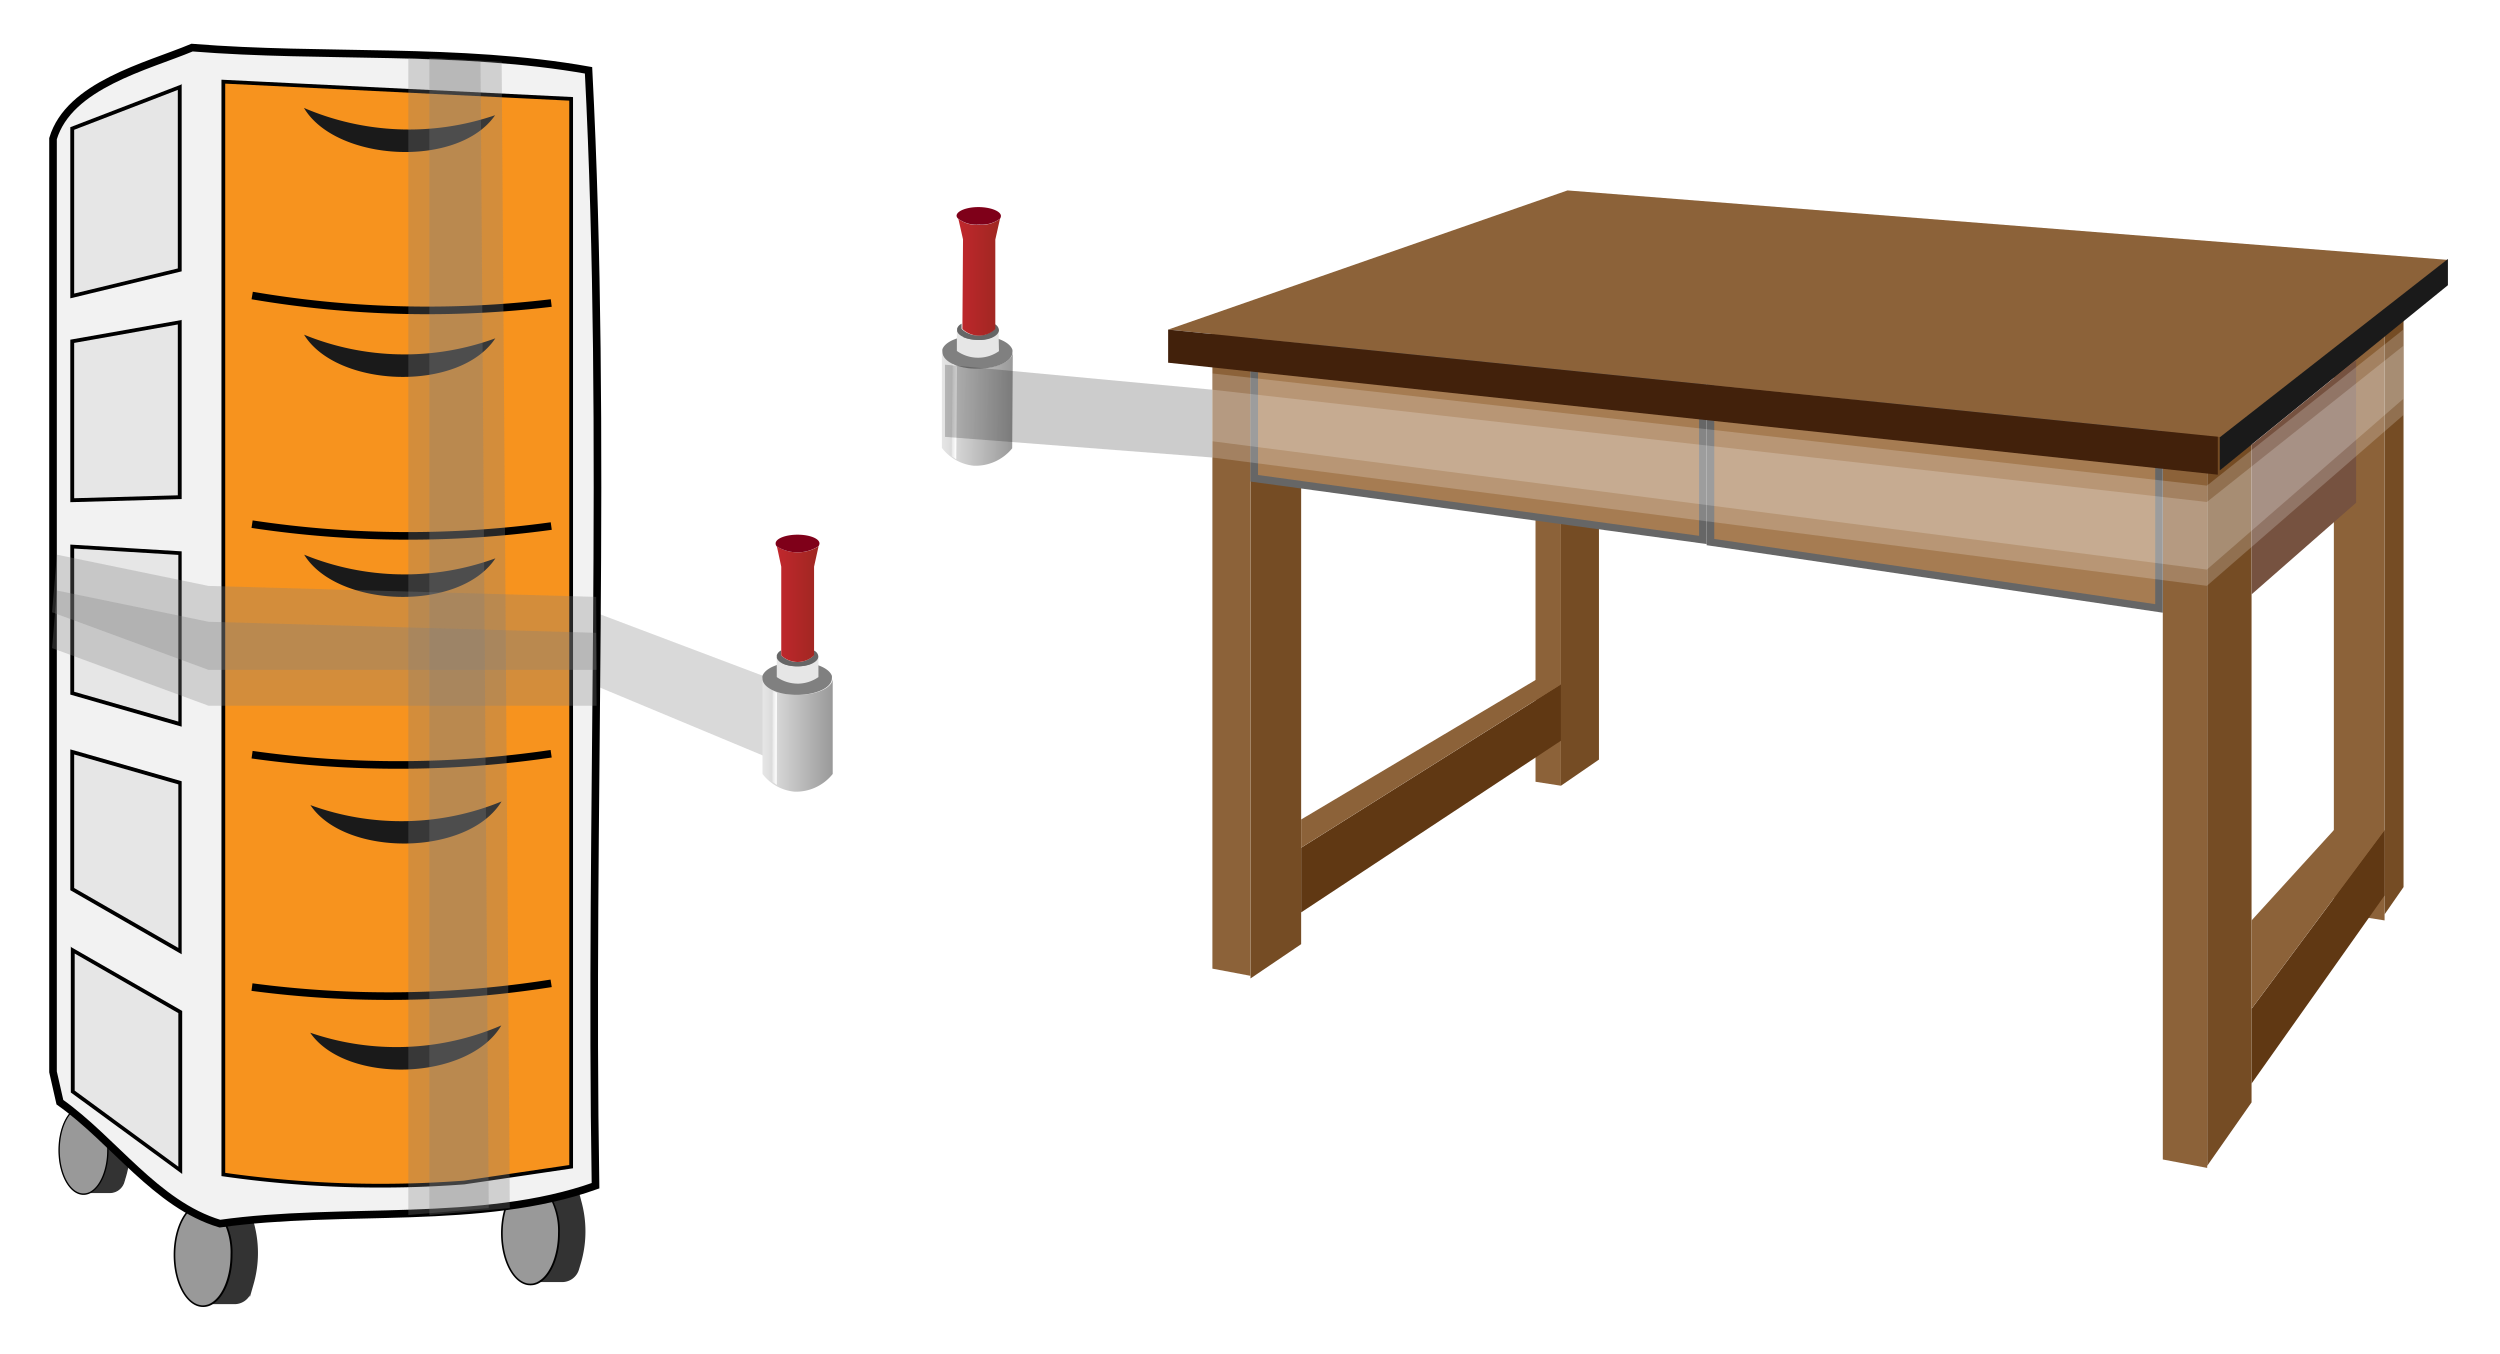 <svg xmlns="http://www.w3.org/2000/svg" xmlns:xlink="http://www.w3.org/1999/xlink" viewBox="0 0 240 130"><defs><linearGradient id="a" x1="-1377.27" y1="2544.88" x2="-1370.53" y2="2544.88" gradientTransform="translate(-1297.33 2615.44) rotate(180)" gradientUnits="userSpaceOnUse"><stop offset="0" stop-color="#999"/><stop offset="1" stop-color="#e6e6e6"/></linearGradient><linearGradient id="b" x1="-1375.89" y1="2557.44" x2="-1371.91" y2="2557.44" gradientTransform="translate(-1297.33 2615.44) rotate(180)" gradientUnits="userSpaceOnUse"><stop offset="0" stop-color="#9f2721"/><stop offset="1" stop-color="#c1272d"/></linearGradient><linearGradient id="c" x1="-1371.92" y1="2544.62" x2="-1371.47" y2="2544.62" gradientTransform="translate(-1297.33 2615.44) rotate(180)" gradientUnits="userSpaceOnUse"><stop offset="0" stop-color="#fff"/><stop offset="1" stop-color="#e6e6e6"/></linearGradient><linearGradient id="d" x1="53.48" y1="266.78" x2="60.29" y2="266.78" gradientTransform="translate(149.08 306.41) rotate(-179.65)" xlink:href="#a"/><linearGradient id="e" x1="54.87" y1="279.45" x2="58.89" y2="279.45" gradientTransform="translate(149.08 306.41) rotate(-179.65)" xlink:href="#b"/><linearGradient id="f" x1="58.88" y1="266.51" x2="59.34" y2="266.51" gradientTransform="translate(149.08 306.41) rotate(-179.65)" xlink:href="#c"/></defs><rect width="240" height="130" fill="none"/><polygon points="57.1 58.78 57.1 65.8 75.42 73.44 75.42 65.7 57.1 58.78" fill="gray" opacity="0.3"/><path d="M12.06,112.86l-.18.61a1.4,1.4,0,0,1-1.35,1H8.79c.92-.6,1.57-2.17,1.57-4a5.76,5.76,0,0,0-1-3.48,2.35,2.35,0,0,0-.57-.53h1.75a1.49,1.49,0,0,1,1.45,1l.09.34A9.35,9.35,0,0,1,12.06,112.86Z" fill="#333" stroke="#333" stroke-miterlimit="10" stroke-width="0.13"/><path d="M8,114.64c-1.3,0-2.35-1.89-2.35-4.22s1-4.21,2.35-4.21a1.24,1.24,0,0,1,.5.1,1.59,1.59,0,0,1,.29.15,2.26,2.26,0,0,1,.55.52,5.71,5.71,0,0,1,1,3.44c0,1.77-.62,3.36-1.55,4A1.4,1.4,0,0,1,8,114.64Z" fill="#999"/><path d="M8,106.27a1.2,1.2,0,0,1,.48.11,1.22,1.22,0,0,1,.28.14,2,2,0,0,1,.53.51,5.59,5.59,0,0,1,1,3.39c0,1.75-.61,3.32-1.51,3.91a1.39,1.39,0,0,1-.76.24c-1.26,0-2.28-1.86-2.28-4.15s1-4.15,2.28-4.15m0-.13c-1.34,0-2.41,1.92-2.41,4.28s1.07,4.29,2.41,4.29a1.44,1.44,0,0,0,.83-.27c.92-.6,1.57-2.17,1.57-4a5.76,5.76,0,0,0-1-3.48,2.35,2.35,0,0,0-.57-.53,1.46,1.46,0,0,0-.3-.16,1.4,1.4,0,0,0-.53-.11Z"/><path d="M10.1,99.44v7H8.79a1.46,1.46,0,0,0-.3-.16V99.44A.53.53,0,0,1,9,98.91h.55A.53.53,0,0,1,10.1,99.44Z" stroke="#000" stroke-miterlimit="10" stroke-width="0.13"/><path d="M24.26,123.28l-.2.7a1.62,1.62,0,0,1-1.58,1.14h-2c1.08-.7,1.84-2.53,1.84-4.68a6.73,6.73,0,0,0-1.17-4.06,2.83,2.83,0,0,0-.67-.63h2A1.74,1.74,0,0,1,24.18,117l.11.4A10.76,10.76,0,0,1,24.26,123.28Z" fill="#333" stroke="#333" stroke-miterlimit="10" stroke-width="0.16"/><path d="M19.48,125.35c-1.51,0-2.73-2.2-2.73-4.91s1.22-4.92,2.73-4.92a1.48,1.48,0,0,1,.59.12,2.21,2.21,0,0,1,.34.18,2.46,2.46,0,0,1,.64.61,6.63,6.63,0,0,1,1.16,4c0,2.06-.72,3.91-1.8,4.62A1.7,1.7,0,0,1,19.48,125.35Z" fill="#999"/><path d="M19.48,115.6a1.42,1.42,0,0,1,.57.12,1.59,1.59,0,0,1,.32.16,2.88,2.88,0,0,1,.62.59,6.61,6.61,0,0,1,1.14,4c0,2-.7,3.86-1.76,4.55a1.57,1.57,0,0,1-.89.29c-1.46,0-2.65-2.17-2.65-4.84s1.19-4.84,2.65-4.84m0-.16c-1.55,0-2.81,2.24-2.81,5s1.26,5,2.81,5a1.67,1.67,0,0,0,1-.31c1.08-.7,1.84-2.53,1.84-4.68a6.73,6.73,0,0,0-1.17-4.06,2.83,2.83,0,0,0-.67-.63,2.79,2.79,0,0,0-.34-.18,1.51,1.51,0,0,0-.63-.13Z"/><path d="M22,107.63v8.12H20.45a2.79,2.79,0,0,0-.34-.18v-7.94a.61.61,0,0,1,.61-.62h.64A.62.62,0,0,1,22,107.63Z" stroke="#000" stroke-miterlimit="10" stroke-width="0.16"/><path d="M55.7,121.2l-.21.7A1.61,1.61,0,0,1,53.91,123h-2c1.07-.7,1.83-2.53,1.83-4.68a6.73,6.73,0,0,0-1.17-4.06,2.61,2.61,0,0,0-.66-.63h2a1.75,1.75,0,0,1,1.7,1.23l.1.4A10.75,10.75,0,0,1,55.7,121.2Z" fill="#333" stroke="#333" stroke-miterlimit="10" stroke-width="0.16"/><path d="M50.91,123.27c-1.5,0-2.73-2.2-2.73-4.91s1.23-4.92,2.73-4.92a1.53,1.53,0,0,1,.6.12,1.35,1.35,0,0,1,.33.18,2.83,2.83,0,0,1,.65.6,6.75,6.75,0,0,1,1.16,4c0,2.06-.73,3.91-1.8,4.61A1.66,1.66,0,0,1,50.91,123.27Z" fill="#999"/><path d="M50.91,113.52a1.27,1.27,0,0,1,.57.12,1.37,1.37,0,0,1,.32.16,2.52,2.52,0,0,1,.63.59,6.68,6.68,0,0,1,1.14,4c0,2-.71,3.86-1.77,4.55a1.57,1.57,0,0,1-.89.29c-1.46,0-2.65-2.18-2.65-4.84s1.19-4.84,2.65-4.84m0-.16c-1.55,0-2.81,2.24-2.81,5s1.26,5,2.81,5a1.7,1.7,0,0,0,1-.31c1.07-.7,1.83-2.53,1.83-4.68a6.73,6.73,0,0,0-1.17-4.06,2.61,2.61,0,0,0-.66-.63,1.66,1.66,0,0,0-.35-.18,1.51,1.51,0,0,0-.63-.13Z"/><path d="M53.41,105.55v8.12H51.89a1.66,1.66,0,0,0-.35-.18v-7.94a.62.62,0,0,1,.62-.62h.63A.62.62,0,0,1,53.41,105.55Z" stroke="#000" stroke-miterlimit="10" stroke-width="0.16"/><path d="M18.44,4.57C14.05,6.4,6.64,8.16,5.09,13.31V102.9l.66,2.91c5.19,3.68,9.23,9.82,15.36,11.66,11.66-1.65,25.19.25,36.06-3.64-.59-35.65,1.16-71.55-.67-107.08C44.13,4.55,31.05,5.59,18.44,4.57Z" fill="#f2f2f2" stroke="#000" stroke-miterlimit="10" stroke-width="0.73"/><polygon points="6.94 12.34 17.25 8.35 17.25 25.91 6.94 28.41 6.94 12.34" fill="#e6e6e6"/><path d="M17.07,8.61V25.77L7.12,28.18V12.46l10-3.85m.37-.53L6.75,12.21V28.64l10.69-2.59v-18Z"/><polygon points="6.94 32.76 17.25 30.92 17.25 47.73 6.94 48.02 6.94 32.76" fill="#e6e6e6"/><path d="M17.07,31.14V47.55l-9.95.28V32.92l10-1.78m.37-.43L6.75,32.61v15.6l10.69-.3V30.71Z"/><polygon points="6.94 66.55 6.94 52.47 17.25 53.1 17.25 69.52 6.94 66.55" fill="#e6e6e6"/><path d="M7.12,52.66l10,.61v16L7.12,66.41V52.66m-.37-.38v14.4l10.69,3.08V52.93L6.75,52.28Z"/><polygon points="6.94 85.36 6.94 72.19 17.25 75.16 17.25 91.3 6.94 85.36" fill="#e6e6e6"/><path d="M7.12,72.43l10,2.87V91L7.12,85.25V72.43m-.37-.49V85.46l10.69,6.15V75L6.75,71.94Z"/><polygon points="6.94 104.82 6.94 91.2 17.25 97.15 17.25 112.38 6.94 104.82" fill="#e6e6e6"/><path d="M7.12,91.51l10,5.75V112l-9.95-7.3V91.51m-.37-.63v14l10.69,7.82V97.05L6.75,90.88Z"/><path d="M44.56,113.52a106,106,0,0,1-23.12-.77V7.84L54.83,9.49V112Z" fill="#f7931e" stroke="#000" stroke-miterlimit="10" stroke-width="0.36"/><path d="M29.18,10.36c3.06,5.17,14.81,5.84,18.35.7A25.56,25.56,0,0,1,29.18,10.36Z" fill="#1a1a1a"/><path d="M29.78,99.14c3.44,5,15.2,4.65,18.35-.7A25.47,25.47,0,0,1,29.78,99.14Z" fill="#1a1a1a"/><path d="M29.8,77.29c3.34,5,15.11,4.95,18.35-.35A25.41,25.41,0,0,1,29.8,77.29Z" fill="#1a1a1a"/><path d="M29.2,53.25c3.15,5.13,14.91,5.55,18.36.35A25.46,25.46,0,0,1,29.2,53.25Z" fill="#1a1a1a"/><path d="M29.19,32.13c3.15,5.13,14.92,5.55,18.36.35A25.46,25.46,0,0,1,29.19,32.13Z" fill="#1a1a1a"/><path d="M24.21,28.37a99.87,99.87,0,0,0,28.71.72" fill="none" stroke="#000" stroke-miterlimit="10" stroke-width="0.73"/><path d="M24.2,50.32a100.33,100.33,0,0,0,28.72.18" fill="none" stroke="#000" stroke-miterlimit="10" stroke-width="0.73"/><path d="M24.2,72.45a100.47,100.47,0,0,0,28.71-.09" fill="none" stroke="#000" stroke-miterlimit="10" stroke-width="0.73"/><path d="M24.19,94.76a99.69,99.69,0,0,0,28.72-.36" fill="none" stroke="#000" stroke-miterlimit="10" stroke-width="0.73"/><polygon points="41.22 5.55 41.22 116.64 48.94 115.98 48.16 5.93 41.22 5.55" fill="gray" opacity="0.3"/><polygon points="39.2 5.55 39.2 116.64 46.92 115.98 46.13 5.93 39.2 5.55" fill="gray" opacity="0.3"/><polygon points="5.46 53.25 20.02 56.25 57.23 57.3 57.27 64.31 20.02 64.31 5 58.78 5.46 53.25" fill="gray" opacity="0.3"/><polygon points="5.46 56.69 20.02 59.69 57.23 60.75 57.27 67.75 20.02 67.75 5 62.22 5.46 56.69" fill="gray" opacity="0.3"/><path d="M76.59,64.82v.31a1.09,1.09,0,0,0,0-.25A.21.21,0,0,1,76.59,64.82Z" fill="#b3b3b3"/><path d="M73.2,74.3V65.13c0,.88,1.5,1.58,3.37,1.58s3.37-.7,3.37-1.58V74.3A4.5,4.5,0,0,1,76.28,76,4.36,4.36,0,0,1,73.2,74.3Z" fill="url(#a)"/><path d="M76.59,64.88a.74.74,0,0,0,0,.25v-.31Z" fill="#b3b3b3"/><path d="M73.2,65.13a.73.73,0,0,1,0-.25c.26-.75,1.65-1.33,3.33-1.33s3.07.58,3.33,1.33a1.09,1.09,0,0,1,0,.25c0,.88-1.51,1.58-3.37,1.58S73.2,66,73.2,65.13Z" fill="gray"/><path d="M78.57,65a3.53,3.53,0,0,1-1.9.63,3.58,3.58,0,0,1-2.1-.63V63.15c.12.46,1,.82,2,.82s2-.42,2-.94Z" fill="#e6e6e6"/><path d="M74.57,63.15v-.24a.77.77,0,0,1,.33-.42l.1-.06v.49a2.3,2.3,0,0,0,1.48.63,2.32,2.32,0,0,0,1.65-.63v-.48l.1.06a.67.67,0,0,1,.33.53c0,.52-.89.94-2,.94S74.7,63.61,74.57,63.15Z" fill="#666"/><path d="M76.56,63a.25.25,0,0,1,0-.12v.24A.25.25,0,0,1,76.56,63Z" fill="#666"/><path d="M74.58,52.45a3.76,3.76,0,0,0,4,0l-.43,1.95v8.52a2.3,2.3,0,0,1-1.65.63A2.33,2.33,0,0,1,75,62.92V54.4Z" fill="url(#b)"/><path d="M74.46,52.17c0-.46.94-.84,2.11-.84s2.1.38,2.1.84a.45.45,0,0,1-.11.28,3.76,3.76,0,0,1-4,0A.41.41,0,0,1,74.46,52.17Z" fill="#7f0019"/><polygon points="74.17 66.29 74.59 66.5 74.57 75.35 74.14 75.06 74.17 66.29" fill="url(#c)"/><path d="M93.9,33.49v.32a.78.78,0,0,0,0-.26Z" fill="#b3b3b3"/><path d="M90.42,43l0-9.25c0,.88,1.52,1.6,3.4,1.61s3.41-.69,3.41-1.57l-.06,9.25a4.54,4.54,0,0,1-3.7,1.67A4.43,4.43,0,0,1,90.42,43Z" fill="url(#d)"/><path d="M93.9,33.55a.75.75,0,0,0,0,.26v-.32A.21.21,0,0,0,93.9,33.55Z" fill="#b3b3b3"/><path d="M90.47,33.79a1.09,1.09,0,0,1,0-.26c.27-.76,1.67-1.33,3.37-1.32s3.09.6,3.35,1.36a.78.78,0,0,1,0,.26c0,.88-1.53,1.58-3.41,1.57S90.47,34.67,90.47,33.79Z" fill="gray"/><path d="M95.9,33.71a3.45,3.45,0,0,1-1.92.63,3.5,3.5,0,0,1-2.12-.65v-1.9c.12.47,1,.84,2,.85s2-.42,2-.95Z" fill="#e6e6e6"/><path d="M91.88,31.79v-.24a.75.75,0,0,1,.34-.42l.09-.06v.5a2.33,2.33,0,0,0,1.49.64,2.28,2.28,0,0,0,1.67-.63V31.1l.1.06a.7.7,0,0,1,.33.53c0,.53-.91,1-2,.95S92,32.26,91.88,31.79Z" fill="#666"/><path d="M93.88,31.68a.5.5,0,0,1,0-.12v.24A.5.5,0,0,1,93.88,31.68Z" fill="#666"/><path d="M92,21a2.89,2.89,0,0,0,2,.59A3,3,0,0,0,96,21l-.45,2,0,8.59a2.28,2.28,0,0,1-1.67.63,2.33,2.33,0,0,1-1.49-.64l.06-8.6Z" fill="url(#e)"/><path d="M91.83,20.72c0-.47,1-.85,2.13-.84s2.13.39,2.13.86A.53.53,0,0,1,96,21a3,3,0,0,1-2,.56A2.89,2.89,0,0,1,92,21,.39.39,0,0,1,91.83,20.72Z" fill="#7f0019"/><polygon points="91.45 34.96 91.87 35.18 91.8 44.1 91.36 43.81 91.45 34.96" fill="url(#f)"/><polygon points="149.85 75.43 147.41 75.05 147.41 19.47 149.85 19.67 149.85 75.43" fill="#8c6239"/><polygon points="224.05 87.59 228.92 88.36 228.92 26.16 224.05 25.77 224.05 87.59" fill="#8c6239"/><polygon points="124.91 90.64 120.05 93.93 120.05 30.42 124.91 28.69 124.91 90.64" fill="#754c24"/><polygon points="153.5 18.86 149.85 20.17 149.85 75.43 153.5 72.92 153.5 18.86" fill="#754c24"/><polygon points="216.15 37.11 211.89 40.34 211.89 111.92 216.15 105.83 216.15 37.11" fill="#754c24"/><polygon points="228.92 26.16 230.74 24.81 230.74 85.16 228.92 87.78 228.92 26.16" fill="#754c24"/><polygon points="228.92 79.69 216.15 96.84 216.15 104.02 228.92 85.97 228.92 79.69" fill="#603813"/><polygon points="149.85 65.7 124.91 81.38 124.91 87.59 149.85 71.11 149.85 65.7" fill="#603813"/><polygon points="120.05 93.68 116.39 92.99 116.39 30.42 120.05 30.78 120.05 93.68" fill="#8c6239"/><polygon points="207.63 111.31 211.89 112.12 211.89 40.15 207.63 39.73 207.63 111.31" fill="#8c6239"/><polygon points="120.41 45.91 120.41 32.03 163.47 37.08 163.47 51.84 120.41 45.91" fill="#a67c52"/><path d="M120.77,32.44l42.34,5v14l-42.34-5.84V32.44m-.73-.81v14.6l43.8,6V36.76L120,31.63Z" fill="#666"/><polygon points="164.2 52.03 164.2 36.26 207.27 41.68 207.27 58.4 164.2 52.03" fill="#a67c52"/><path d="M164.57,36.67,206.9,42V58l-42.33-6.26v-15m-.73-.82V52.34l43.79,6.48V41.36l-43.79-5.51Z" fill="#666"/><polygon points="235 24.95 150.48 18.28 112.14 31.64 213.25 41.97 235 24.95" fill="#8c6239"/><polygon points="212.91 45.57 112.14 34.82 112.14 31.64 212.91 41.93 212.91 45.57" fill="#42210b"/><polygon points="235 27.38 213.1 45.16 213.1 41.98 235 24.86 235 27.38" fill="#1a1a1a"/><polygon points="149.85 65.7 147.41 65.28 124.91 78.67 124.91 81.38 149.85 65.7" fill="#8c6239"/><polygon points="228.92 79.69 224.05 79.69 216.15 88.36 216.15 96.84 228.92 79.69" fill="#8c6239"/><polygon points="226.19 34.54 216.15 42.69 216.15 57.06 226.19 48.26 226.19 34.54" fill="#765240"/><polygon points="116.37 35.85 116.37 42.36 211.86 54.68 230.72 38.29 230.72 31.64 211.86 46.62 116.37 35.85" fill="#fff" opacity="0.2"/><polygon points="116.37 37.41 116.37 43.92 211.86 56.24 230.72 39.85 230.72 33.2 211.86 48.19 116.37 37.41" fill="#fff" opacity="0.2"/><polygon points="90.72 35.01 90.72 41.94 116.37 43.92 116.37 37.41 90.72 35.01" opacity="0.2"/></svg>
